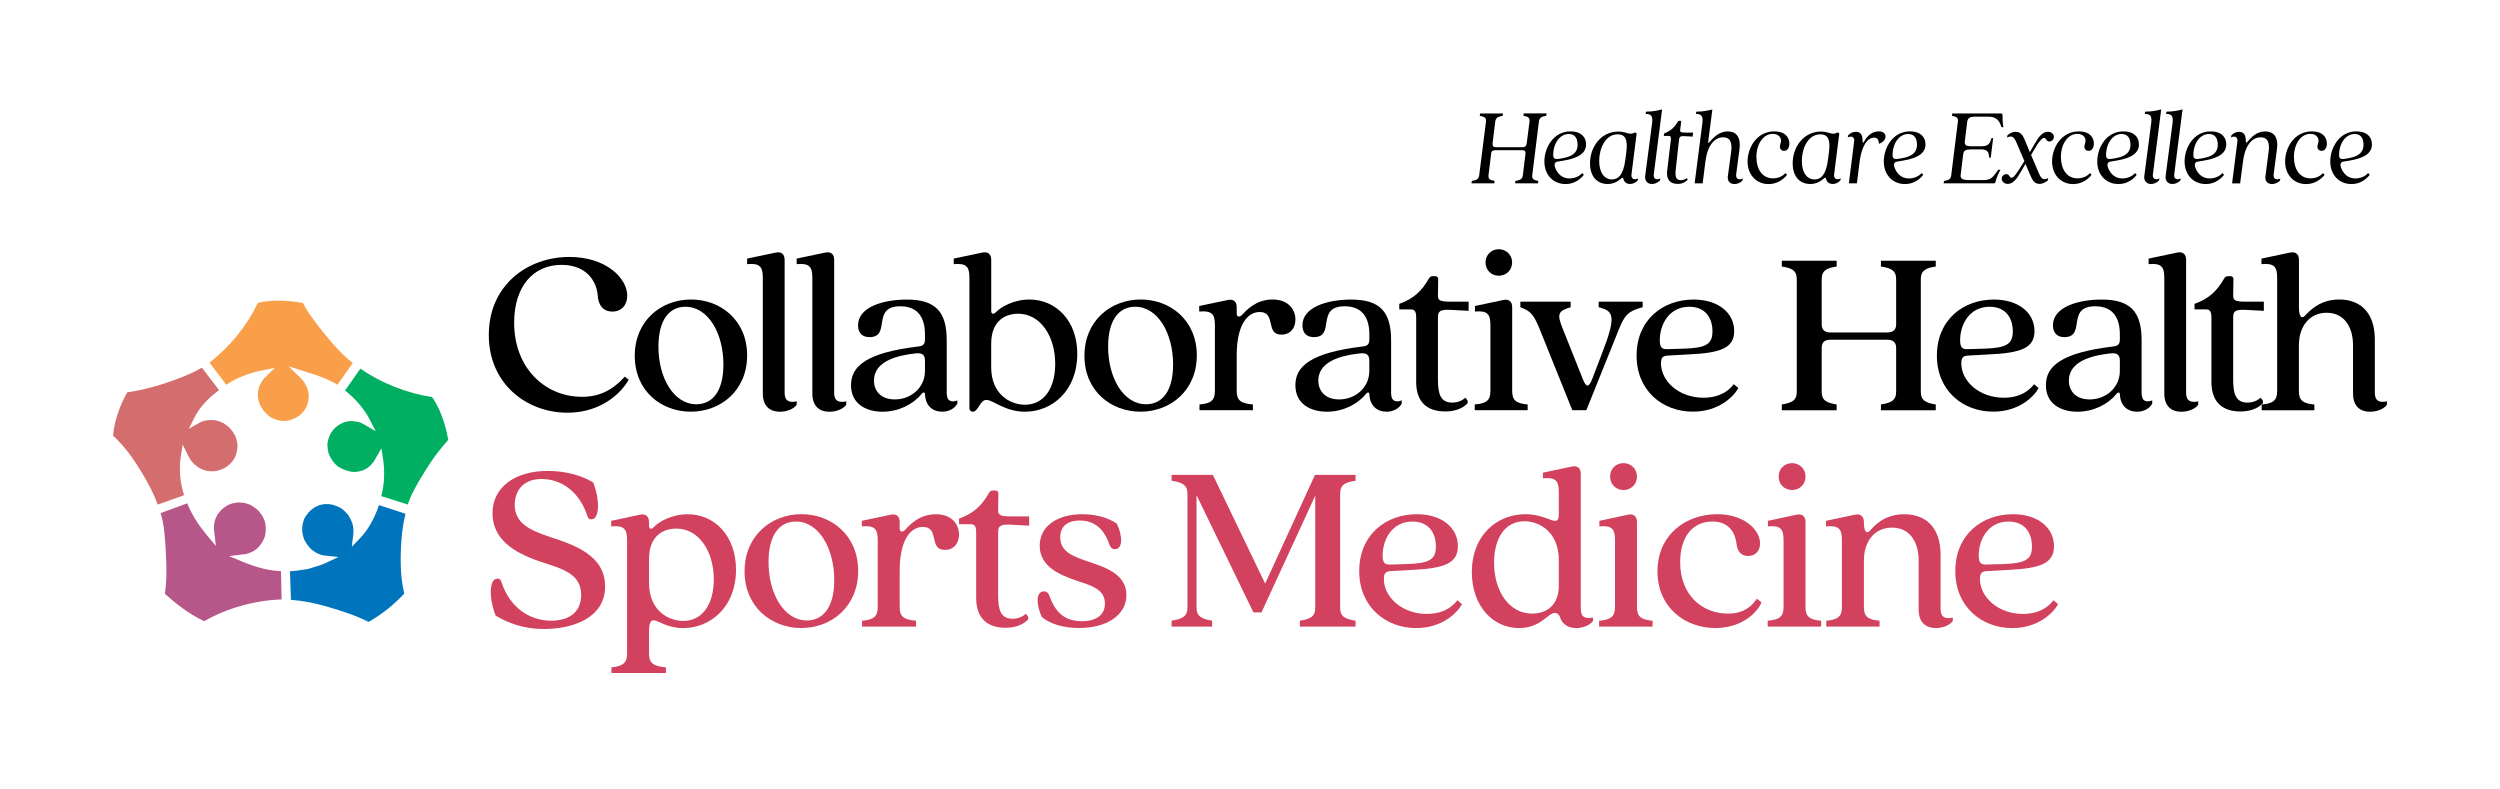 <?xml version="1.0" encoding="utf-8"?>
<!-- Generator: Adobe Illustrator 27.5.0, SVG Export Plug-In . SVG Version: 6.00 Build 0)  -->
<svg version="1.1" id="Layer_1" xmlns="http://www.w3.org/2000/svg" xmlns:xlink="http://www.w3.org/1999/xlink" x="0px" y="0px"
	 viewBox="0 0 792 249.98" style="enable-background:new 0 0 792 249.98;" xml:space="preserve">
<style type="text/css">
	.st0{fill:#B65689;}
	.st1{fill:#D46D6E;}
	.st2{fill:#00AF62;}
	.st3{fill:#0074BC;}
	.st4{fill:#F99E49;}
	.st5{fill:#D2415D;}
</style>
<g>
	<g>
		<path class="st0" d="M64.69,196.78c-5.07-2.37-9.13-5.7-12.46-8.67c0.67-4.44,0.54-8.95,0.3-13.19l-0.02-0.52
			c-0.21-3.77-0.45-8.01-1.62-11.85l8.41-3.1c1.41,3.48,3.45,6.77,6.42,10.3l2.68,3.2l-0.63-5.23v-1.03c0.05-0.31,0.08-0.66,0.12-1
			c0.06-0.23,0.12-0.5,0.19-0.76l0.13-0.41l0.12-0.31c0.07-0.12,0.13-0.29,0.2-0.44c0.08-0.14,0.18-0.32,0.26-0.51l0.23-0.39
			c0.29-0.39,0.62-0.81,1.01-1.29c0.73-0.67,1.43-1.17,2.25-1.61c0.36-0.14,0.73-0.29,1.1-0.43c0.67-0.17,1.29-0.27,1.92-0.36
			c0.61,0,1.25,0.05,1.99,0.12c0.56,0.13,1.17,0.32,1.93,0.61c0.88,0.44,1.74,1.05,2.74,1.97c0.32,0.38,0.64,0.82,0.99,1.3
			l0.07,0.13c0.31,0.57,0.58,1.1,0.78,1.62c0.06,0.26,0.14,0.55,0.24,0.85c0.25,1.5,0.2,2.84-0.16,4.29
			c-0.56,1.45-1.29,2.59-2.36,3.64c-0.21,0.16-0.44,0.35-0.67,0.52l-0.89,0.54l-0.38,0.16c-0.31,0.13-0.62,0.26-0.93,0.38
			l-0.44,0.13l-0.35,0.08l-5.33,0.64l4.38,1.82c4.45,1.85,8.3,2.8,12.1,2.97l0.21,8.95C80.81,190.16,71.91,192.65,64.69,196.78z"/>
		<path class="st1" d="M49.95,159.86c-1.57-4.36-3.86-8.3-5.7-11.24c-2.89-4.65-5.56-8.01-8.42-10.56
			c0.27-4.16,1.94-9.29,4.47-13.76c4.08-0.6,8.22-1.6,12.31-3c3.95-1.36,7.79-2.75,11.34-4.83l5.45,7.13
			c-3.52,2.55-6.27,5.6-7.77,8.6l-1.82,3.65l3.54-2.02l0.35-0.16l0.68-0.26l0.93-0.23l1-0.12l1.47,0.02
			c0.05,0.01,0.13,0.02,0.21,0.05l0.36,0.05l0.8,0.19c0.45,0.17,0.98,0.37,1.56,0.63c1.69,1.03,2.84,2.24,3.8,4.04
			c0.25,0.63,0.44,1.3,0.58,1.87c0.04,0.27,0.14,1.22,0.14,1.22c0.02,1.26-0.25,2.48-0.86,3.9c-1.38,2.43-3.6,3.88-6.58,4.28
			c-0.52,0-1.09-0.02-1.65-0.05c-0.31-0.05-0.66-0.13-1.03-0.21L64.94,149c-0.26-0.1-0.56-0.2-0.86-0.3
			c-0.49-0.24-0.94-0.47-1.34-0.69c-0.83-0.62-1.53-1.25-2.15-1.99l-0.23-0.36c-0.3-0.47-0.56-0.87-0.76-1.29l-1.73-3.54l-0.61,3.89
			c-0.6,3.84-0.21,8.25,1.06,12.15L49.95,159.86z"/>
		<path class="st2" d="M120.79,157.17c0.97-3.68,1.17-7.82,0.57-11.66l-0.54-3.48l-1.87,3.24l-0.14,0.33
			c-0.08,0.14-0.19,0.31-0.31,0.49l-0.16,0.24c-1.03,1.31-2.02,2.13-3,2.49l-0.3,0.14l-0.47,0.17c-0.44,0.12-0.83,0.21-1.24,0.3
			c-0.33,0.05-0.63,0.07-0.94,0.08l-0.25,0.01c-2.06-0.13-3.57-0.81-5.19-1.8c-1.32-1.11-2.29-2.52-2.91-4.28
			c-0.21-0.94-0.32-1.85-0.33-2.8c0.45-3.37,2.24-5.7,5.32-6.87c0.35-0.1,0.67-0.19,0.98-0.25l0.82-0.1h0.38l0.27-0.02l1.65,0.2
			c0.23,0.07,0.5,0.14,0.78,0.21l0.61,0.24c0.3,0.13,0.58,0.26,0.83,0.41l3.68,2.16l-1.96-3.8c-1.67-3.24-4.42-6.47-7.76-9.1
			l4.85-6.93c6.51,4.54,14.76,7.81,22.73,9c3.47,4.94,4.77,11.46,5.12,13.56c-2.65,2.9-5.08,6.18-7.44,10.03l-0.32,0.54
			c-1.84,2.99-3.91,6.37-5.06,9.92L120.79,157.17z"/>
		<path class="st3" d="M116.76,197.03c-4.08-2.11-8.63-3.49-12.31-4.6c-4.44-1.35-8.45-2.13-12.28-2.41l-0.3-9.04
			c1.23-0.06,2.41-0.24,3.55-0.41c0.63-0.1,1.25-0.19,1.87-0.26l0.21-0.05c0.57-0.18,1.12-0.35,1.67-0.5
			c1.32-0.38,2.69-0.79,4.05-1.42l3.96-1.87l-4.72-0.52c-0.23-0.06-0.49-0.12-0.76-0.19c-0.3-0.12-0.64-0.25-0.99-0.38l-0.14-0.06
			c-0.21-0.12-0.45-0.25-0.7-0.38c-0.38-0.25-0.78-0.54-1.16-0.82c-1.03-0.97-1.69-1.99-2.38-3.26c-0.29-0.74-0.49-1.61-0.61-2.68
			c0-0.56,0.02-1.1,0.05-1.59c0.14-0.83,0.35-1.56,0.61-2.25c1.55-2.8,3.72-4.36,6.44-4.63h0.13c0.24,0,0.48-0.01,0.72-0.02
			l0.74,0.05c0.26,0.05,0.55,0.1,0.85,0.13c0.68,0.17,1.37,0.45,2.1,0.76c0.3,0.19,0.57,0.35,0.85,0.48
			c0.82,0.56,1.53,1.37,2.18,2.15c0.52,0.85,0.92,1.66,1.23,2.52c0.07,0.32,0.16,0.68,0.24,1.05c0.02,0.25,0.06,0.54,0.1,0.82v1.28
			l-0.52,4.28l2.58-2.66c2.55-2.64,4.73-6.46,6.01-10.54l8.43,2.74c-0.87,3.46-1.35,7.32-1.49,12.14c-0.16,5.22,0.19,9.4,1.11,13.14
			C124.76,191.6,121.19,194.48,116.76,197.03z"/>
		<path class="st4" d="M89.6,133.38c-0.75-0.1-1.4-0.2-1.99-0.36c-0.51-0.19-1-0.41-1.45-0.62c-0.21-0.14-0.47-0.3-0.74-0.44
			c-1.72-1.35-3.8-3.68-3.74-7.07l0.08-1.01l0.25-1.1c0.39-1.03,0.87-1.88,1.54-2.77l3.51-3.48l-4.04,0.81
			c-4.35,0.87-8.25,2.44-11.32,4.55l-5.34-7.01c6.5-5.06,11.94-11.76,15.32-18.9c1.84-0.49,3.96-0.74,6.33-0.74
			c2.35,0,4.86,0.23,7.92,0.72c1.96,3.7,4.61,6.98,7.18,10.16l0.18,0.21c2.15,2.66,5.04,6.03,8.47,8.67l-4.85,6.89
			c-3.34-2.03-6.62-3.05-10.41-4.23l-5.07-1.59l3.77,3.64c0.19,0.18,0.36,0.37,0.54,0.56c0.13,0.18,0.27,0.37,0.43,0.54
			c0.42,0.61,0.75,1.25,1.05,1.86c0.04,0.1,0.08,0.21,0.13,0.33l0.13,0.42c0.12,0.45,0.24,1,0.3,1.54l0.02,0.48
			c0.07,4.15-2.95,7.4-7.36,7.91H89.6V133.38z"/>
	</g>
	<g>
		<path d="M154.85,106.11c0-15.63,12.1-24.71,25.56-24.71c11.56,0,18.3,6.71,18.3,12.28c0,2.82-1.68,5.03-4.74,5.03
			c-2.68,0-4.36-1.76-4.6-4.96c-0.3-4.5-3.44-9.84-11.49-9.84c-9.04,0-15,6.94-15,18.31c0,14.41,9.79,23.49,21.51,23.49
			c5.35,0,9.57-1.98,13.55-6.4l1.22,0.99c-1.99,3.66-8.27,10.45-19.37,10.45C166.87,130.74,154.85,121.66,154.85,106.11z"/>
		<path d="M201.09,112.73c0-11.21,8.42-17.85,17.84-17.85c9.34,0,17.76,6.56,17.76,17.69c0,11.21-8.42,17.85-17.84,17.85
			C209.5,130.43,201.09,123.87,201.09,112.73z M220.61,128.07c4.97,0,8.57-3.96,8.57-12.58c0-9.91-4.82-18.31-12.02-18.31
			c-5.05,0-8.57,4.04-8.57,12.66C208.59,119.68,213.41,128.07,220.61,128.07z"/>
		<path d="M241.66,124.64V87.96c0-3.43-0.92-4.65-4.97-4.28v-1.76l9.04-1.9c1.76-0.38,2.84,0.46,2.84,2.28v42.18
			c0,2.67,1.6,3.13,3.83,2.67v1.07c-0.92,1.37-3.22,2.22-5.35,2.22C243.96,130.43,241.66,128.76,241.66,124.64z"/>
		<path d="M257.35,124.64V87.96c0-3.43-0.92-4.65-4.97-4.28v-1.76l9.04-1.9c1.76-0.38,2.84,0.46,2.84,2.28v42.18
			c0,2.67,1.6,3.13,3.83,2.67v1.07c-0.92,1.37-3.22,2.22-5.35,2.22C259.65,130.43,257.35,128.76,257.35,124.64z"/>
		<path d="M269.6,122.04c0-5.95,4.74-10.3,21.36-12.28c1.38-0.16,2.07-0.61,2.07-2.28v-1.53c0-5.49-2.37-8.92-7.81-8.92
			c-9.34,0-2.76,9.77-9.79,9.77c-2.45,0-3.6-1.53-3.6-3.74c0-5.8,7.96-8.16,15.46-8.16c9.04,0,12.63,3.81,12.63,12.89v16.7
			c0,2.67,1.46,3.05,3.37,2.36v0.99c-0.77,1.53-2.68,2.59-4.74,2.59c-3.14,0-5.35-1.9-5.51-5.49c0-0.77-0.61-0.77-1.15-0.08
			c-2.68,3.28-7.27,5.57-12.32,5.57C274.42,130.43,269.6,127.99,269.6,122.04z M283.46,126.54c5.21,0,9.57-3.81,9.57-9v-3.13
			c0-1.76-0.53-2.75-3.06-2.44c-10.72,1.15-13.09,5.11-13.09,8.62C276.87,123.72,278.94,126.54,283.46,126.54z"/>
		<path d="M307.11,129.29V87.96c0-3.43-0.92-4.65-4.97-4.28v-1.76l9.04-1.9c1.76-0.38,2.84,0.46,2.84,2.28v16.25
			c0,0.84,0.61,1.22,1.46,0.38c1.46-1.6,5.59-4.04,10.64-4.04c8.35,0,15.16,6.64,15.16,17.16c0,11.89-8.11,18.38-16.54,18.38
			c-6.43,0-10.11-3.74-12.24-3.74c-2.07,0-2.6,3.74-4.29,3.74C307.57,130.43,307.11,129.97,307.11,129.29z M324.72,128.22
			c5.98,0,9.57-5.19,9.57-12.96c0-8.84-4.74-15.87-11.71-15.87c-3.75,0-8.57,1.9-8.57,9.53v7.39
			C314,124.94,320.05,128.22,324.72,128.22z"/>
		<path d="M343.55,112.73c0-11.21,8.42-17.85,17.84-17.85c9.34,0,17.76,6.56,17.76,17.69c0,11.21-8.42,17.85-17.84,17.85
			C351.97,130.43,343.55,123.87,343.55,112.73z M363.07,128.07c4.97,0,8.57-3.96,8.57-12.58c0-9.91-4.82-18.31-12.02-18.31
			c-5.05,0-8.57,4.04-8.57,12.66C351.05,119.68,355.88,128.07,363.07,128.07z"/>
		<path d="M384.88,123.95v-20.97c0-3.43-0.92-4.65-4.97-4.28v-1.76l9.04-1.9c1.76-0.38,2.84,0.46,2.84,2.28v2.06
			c0,0.91,0.77,1.29,1.68,0.38c1.22-1.29,4.29-4.88,9.65-4.88c5.21,0,7.27,3.35,7.27,6.33c0,2.82-1.68,4.8-4.44,4.8
			c-5.21,0-1.54-7.17-6.89-7.17c-3.98,0-7.27,4.28-7.27,13.65v11.44c0,2.9,1.3,3.89,5.13,4.2v1.83h-16.92v-1.83
			C383.59,127.84,384.88,126.85,384.88,123.95z"/>
		<path d="M410.38,122.04c0-5.95,4.74-10.3,21.36-12.28c1.38-0.16,2.07-0.61,2.07-2.28v-1.53c0-5.49-2.37-8.92-7.81-8.92
			c-9.34,0-2.76,9.77-9.79,9.77c-2.45,0-3.6-1.53-3.6-3.74c0-5.8,7.96-8.16,15.46-8.16c9.04,0,12.63,3.81,12.63,12.89v16.7
			c0,2.67,1.46,3.05,3.37,2.36v0.99c-0.77,1.53-2.68,2.59-4.74,2.59c-3.14,0-5.35-1.9-5.51-5.49c0-0.77-0.61-0.77-1.15-0.08
			c-2.68,3.28-7.27,5.57-12.32,5.57C415.2,130.43,410.38,127.99,410.38,122.04z M424.23,126.54c5.21,0,9.57-3.81,9.57-9v-3.13
			c0-1.76-0.53-2.75-3.06-2.44c-10.72,1.15-13.09,5.11-13.09,8.62C417.65,123.72,419.72,126.54,424.23,126.54z"/>
		<path d="M448.65,121.05v-20.51c0-2.06-0.61-2.52-1.76-2.52h-3.6v-1.76c4.52-1.6,7.12-4.04,9.42-8.08c0.3-0.53,0.69-0.69,1.22-0.69
			h0.77c0.53,0,0.92,0.38,0.92,0.91l-0.08,5.19c0,1.53,0.53,1.98,3.98,1.98h5.74v2.9l-5.74-0.3c-3.45-0.16-3.98,0.46-3.98,2.52
			v19.52c0,4.5,0.77,7.33,4.52,7.33c1.76,0,3.14-0.61,4.13-1.53c0.99,0.84,0.92,1.68,0.53,1.98c-1.46,1.37-3.67,2.36-6.89,2.36
			C452.32,130.36,448.65,127.53,448.65,121.05z"/>
		<path d="M472.16,123.95v-20.97c0-3.43-0.92-4.65-4.9-4.28v-1.76l8.96-1.9c1.76-0.38,2.84,0.46,2.84,2.28v26.61
			c0,2.9,1.3,3.89,4.9,4.2v1.83h-16.76v-1.83C470.85,127.84,472.16,126.85,472.16,123.95z M474.83,78.95c2.29,0,4.21,1.76,4.21,4.2
			c0,2.44-1.91,4.2-4.21,4.2c-2.37,0-4.21-1.76-4.21-4.2C470.62,80.71,472.46,78.95,474.83,78.95z"/>
		<path d="M481.65,97.33v-1.76h15.93v1.76c-4.13,1.22-4.36,2.22-2.45,6.94l6.35,15.94c1.07,2.59,1.84,2.59,2.91-0.08l3.06-8.01
			c4.9-12.51,3.52-13.57-0.99-14.8v-1.76h13.93v1.76c-4.44,1.22-5.66,2.36-7.5,6.94l-10.34,25.7h-4.44l-10.34-25.7
			C485.86,99.62,484.93,98.56,481.65,97.33z"/>
		<path d="M518.47,112.67c0-11.44,8.42-17.77,18.06-17.77c7.81,0,12.86,4.2,12.86,9.99c0,5.33-4.21,6.94-14.47,7.39l-6.73,0.38
			c-1.46,0.08-1.99,0.76-1.99,2.44c0,5.65,5.66,10.9,13.48,10.9c3.29,0,6.97-0.91,9.57-4.28l1.46,1.22
			c-1.46,2.67-6.2,7.47-14.39,7.47C526.73,130.43,518.47,123.8,518.47,112.67z M528.34,110.61l5.21-0.16
			c6.97-0.23,8.96-1.45,8.96-5.49c0-4.12-2.15-7.78-7.35-7.78c-6.43,0-9.34,5.65-9.34,10.6
			C525.81,110.3,526.66,110.68,528.34,110.61z"/>
		<path d="M569.22,124.1V88.48c0-2.82-1.6-3.59-4.74-4.04v-1.83h17.37v1.83c-3.14,0.46-4.74,1.22-4.74,4.04v14.26
			c0,1.83,0.99,2.59,2.84,2.59h17.84c1.84,0,2.91-0.77,2.91-2.59V88.48c0-2.82-1.68-3.59-4.82-4.04v-1.83h17.37v1.83
			c-3.14,0.46-4.74,1.22-4.74,4.04v35.62c0,2.82,1.61,3.51,4.74,4.04v1.83h-17.37v-1.83c3.14-0.53,4.82-1.22,4.82-4.04v-13.89
			c0-1.83-1.07-2.59-2.84-2.59h-17.99c-1.76,0-2.76,0.77-2.76,2.59v13.89c0,2.82,1.6,3.51,4.74,4.04v1.83h-17.37v-1.83
			C567.61,127.61,569.22,126.92,569.22,124.1z"/>
		<path d="M613.61,112.67c0-11.44,8.42-17.77,18.06-17.77c7.81,0,12.86,4.2,12.86,9.99c0,5.33-4.21,6.94-14.47,7.39l-6.73,0.38
			c-1.46,0.08-1.99,0.76-1.99,2.44c0,5.65,5.66,10.9,13.48,10.9c3.29,0,6.97-0.91,9.57-4.28l1.46,1.22
			c-1.46,2.67-6.2,7.47-14.39,7.47C621.88,130.43,613.61,123.8,613.61,112.67z M623.49,110.61l5.21-0.16
			c6.97-0.23,8.96-1.45,8.96-5.49c0-4.12-2.15-7.78-7.35-7.78c-6.43,0-9.34,5.65-9.34,10.6C620.97,110.3,621.8,110.68,623.49,110.61
			z"/>
		<path d="M648.14,122.04c0-5.95,4.74-10.3,21.36-12.28c1.38-0.16,2.07-0.61,2.07-2.28v-1.53c0-5.49-2.37-8.92-7.81-8.92
			c-9.34,0-2.76,9.77-9.79,9.77c-2.45,0-3.6-1.53-3.6-3.74c0-5.8,7.96-8.16,15.46-8.16c9.04,0,12.63,3.81,12.63,12.89v16.7
			c0,2.67,1.46,3.05,3.37,2.36v0.99c-0.77,1.53-2.68,2.59-4.74,2.59c-3.14,0-5.35-1.9-5.51-5.49c0-0.77-0.61-0.77-1.15-0.08
			c-2.68,3.28-7.27,5.57-12.32,5.57C652.96,130.43,648.14,127.99,648.14,122.04z M662,126.54c5.21,0,9.57-3.81,9.57-9v-3.13
			c0-1.76-0.53-2.75-3.06-2.44c-10.72,1.15-13.09,5.11-13.09,8.62C655.41,123.72,657.48,126.54,662,126.54z"/>
		<path d="M685.65,124.64V87.96c0-3.43-0.92-4.65-4.97-4.28v-1.76l9.04-1.9c1.76-0.38,2.84,0.46,2.84,2.28v42.18
			c0,2.67,1.6,3.13,3.83,2.67v1.07c-0.92,1.37-3.22,2.22-5.35,2.22C687.94,130.43,685.65,128.76,685.65,124.64z"/>
		<path d="M700.58,121.05v-20.51c0-2.06-0.61-2.52-1.76-2.52h-3.6v-1.76c4.52-1.6,7.12-4.04,9.42-8.08c0.3-0.53,0.69-0.69,1.22-0.69
			h0.77c0.53,0,0.92,0.38,0.92,0.91l-0.08,5.19c0,1.53,0.53,1.98,3.98,1.98h5.74v2.9l-5.74-0.3c-3.45-0.16-3.98,0.46-3.98,2.52
			v19.52c0,4.5,0.77,7.33,4.52,7.33c1.76,0,3.14-0.61,4.13-1.53c0.99,0.84,0.92,1.68,0.53,1.98c-1.46,1.37-3.67,2.36-6.89,2.36
			C704.25,130.36,700.58,127.53,700.58,121.05z"/>
		<path d="M745.44,124.64v-15.26c0-6.02-2.98-10.3-8.35-10.3c-5.43,0-8.8,4.28-8.8,10.3v14.57c0,2.9,1.3,3.89,4.9,4.2v1.83H716.5
			v-1.83c3.6-0.3,4.9-1.29,4.9-4.2V87.96c0-3.43-0.92-4.65-4.97-4.28v-1.76l9.04-1.9c1.76-0.38,2.84,0.46,2.84,2.28v15.02
			c0,2.9,0.77,3.81,1.84,2.75c1.3-1.29,4.52-5.19,10.95-5.19c5.82,0,11.25,3.28,11.25,12.74v16.86c0,2.67,1.6,3.13,3.83,2.67v1.07
			c-0.92,1.37-3.22,2.22-5.35,2.22C747.73,130.43,745.44,128.76,745.44,124.64z"/>
	</g>
	<g>
		<g>
			<path d="M468.61,55.52l2.15-17c0.17-1.32-0.64-1.56-1.97-1.82l0.11-0.75h7.26l-0.11,0.75c-1.4,0.25-2.19,0.5-2.36,1.82
				l-0.83,6.77c-0.11,0.89,0.21,1.35,1.04,1.35h8.51c0.72,0,1.15-0.43,1.25-1.18l0.89-6.96c0.17-1.32-0.61-1.56-1.93-1.82l0.11-0.75
				h7.23l-0.11,0.75c-1.4,0.25-2.15,0.5-2.32,1.82l-2.11,17c-0.17,1.32,0.61,1.56,1.93,1.82l-0.11,0.75h-7.23l0.07-0.75
				c1.36-0.25,2.22-0.5,2.36-1.82l0.86-6.99c0.04-0.64-0.36-0.92-1.04-0.92h-8.48c-0.79,0-1.29,0.25-1.36,0.92l-0.86,6.99
				c-0.15,1.32,0.61,1.56,1.93,1.82l-0.07,0.75h-7.26l0.11-0.75C467.65,57.1,468.44,56.84,468.61,55.52z"/>
			<path d="M489.26,51.14c0-4.21,2.75-9.52,8.3-9.52c3.26,0,4.9,1.75,4.9,4.1c0,2.46-1.79,4.28-7.15,5.17l-1.93,0.32
				c-0.89,0.15-1.11,0.92-0.64,2.07c0.75,1.89,2.25,3.25,4.47,3.25c1.4,0,3-0.53,4.04-1.71l0.51,0.57
				c-0.96,1.21-2.83,2.92-5.79,2.92C492.09,58.3,489.26,55.45,489.26,51.14z M493.56,50.35l1.18-0.17c4.51-0.75,5.04-2.71,5.04-4.38
				c0-2.03-0.89-3.35-2.79-3.35c-2.76,0-4.94,2.82-4.94,6.74C492.06,50.25,492.73,50.5,493.56,50.35z"/>
			<path d="M503.72,51.74c0-5.42,3.68-10.06,8.91-10.06c2.04,0,2.93,0.68,4,0.68c0.79,0,0.96-0.36,1.36-0.36
				c0.32,0,0.5,0.17,0.47,0.53l-1.61,12.73c-0.17,1.43,0.93,1.89,2.11,1.24l-0.15,0.71c-0.86,0.79-1.61,1.07-2.4,1.07
				c-1.29,0-1.93-0.79-2.11-1.56c-0.11-0.6-0.4-0.5-0.86-0.07c-1.25,1.14-2.64,1.64-4.15,1.64
				C506.08,58.3,503.72,56.03,503.72,51.74z M510.66,56.84c1.87,0,3.65-1.24,4.26-6.38l0.32-2.46c0.47-3.82-0.39-5.45-2.75-5.45
				c-4,0-5.87,4.6-5.87,8.45C506.62,54.35,508.05,56.84,510.66,56.84z"/>
			<path d="M521.18,55.84l2.22-16.98c0.28-2.28-0.51-2.78-2.08-2.78l0.15-0.71c2.15,0,3.83-0.39,5.08-0.71l-2.64,20.61
				c-0.17,1.43,0.89,1.89,2.08,1.24l-0.15,0.71c-0.86,0.79-1.79,1.07-2.51,1.07C521.82,58.3,521.04,57.13,521.18,55.84z"/>
			<path d="M528.16,54.06l1.18-9.88c0.07-0.92-0.17-1.11-0.64-1.11h-1.61l0.11-0.79c1.89-0.75,3.22-1.78,4.33-3.74
				c0.11-0.21,0.28-0.28,0.47-0.28h0.28c0.21,0,0.36,0.15,0.32,0.36l-0.32,2.46c-0.11,0.71,0.15,0.92,1.54,0.92h2.57l-0.17,1.28
				l-2.51-0.15c-1.43-0.07-1.68,0.21-1.79,1.11l-1.04,9.42c-0.25,2.11-0.04,3.42,1.61,3.42c0.72,0,1.32-0.25,1.93-0.64l0.25,0.5
				c-0.72,0.71-1.64,1.32-3.19,1.32C529.27,58.27,527.8,57.02,528.16,54.06z"/>
			<path d="M547.38,55.84l1.04-7.67c0.47-3.46-0.57-4.67-2.51-4.67c-2.72,0-4.97,2.5-5.62,7.56l-0.89,7.03h-2.54l2.47-19.22
				c0.28-2.28-0.51-2.78-2.08-2.78l0.15-0.71c2.15,0,3.83-0.39,5.08-0.71l-1.29,9.99c-0.32,2.39,1.64-3.03,6.19-3.03
				c2.43,0,4.22,1.54,3.68,5.66l-1.04,7.92c-0.21,1.54,0.93,1.96,2.11,1.32l-0.15,0.71c-0.79,0.79-1.75,1.07-2.51,1.07
				C548.27,58.3,547.15,57.55,547.38,55.84z"/>
			<path d="M553.63,51.14c0-4.31,2.9-9.52,8.48-9.52c3.47,0,4.76,1.96,4.76,3.85c0,1.21-0.53,2.32-1.68,2.32
				c-0.75,0-1.32-0.5-1.32-1.32c0-0.68,0.36-1.24,0.36-1.92c0-0.92-0.72-2.14-2.61-2.14c-3,0-5.19,3.18-5.19,7.35
				c0,3.78,1.83,6.74,5.23,6.74c1.4,0,2.93-0.47,3.97-1.67l0.51,0.57c-0.96,1.21-2.93,2.92-5.87,2.92
				C556.46,58.3,553.63,55.45,553.63,51.14z"/>
			<path d="M567.92,51.74c0-5.42,3.68-10.06,8.91-10.06c2.04,0,2.93,0.68,4,0.68c0.79,0,0.96-0.36,1.36-0.36
				c0.32,0,0.5,0.17,0.47,0.53l-1.61,12.73c-0.17,1.43,0.93,1.89,2.11,1.24l-0.15,0.71c-0.86,0.79-1.61,1.07-2.4,1.07
				c-1.29,0-1.93-0.79-2.11-1.56c-0.11-0.6-0.4-0.5-0.86-0.07c-1.25,1.14-2.64,1.64-4.15,1.64
				C570.27,58.3,567.92,56.03,567.92,51.74z M574.86,56.84c1.87,0,3.65-1.24,4.26-6.38l0.32-2.46c0.47-3.82-0.39-5.45-2.75-5.45
				c-4,0-5.87,4.6-5.87,8.45C570.81,54.35,572.24,56.84,574.86,56.84z"/>
			<path d="M585.37,43.54l0.15-0.71c0.75-0.79,1.64-1.07,2.43-1.07c1.18,0,2.11,0.6,2.11,2.75c0,0.86,0.25,0.89,0.61,0.17
				c0.68-1.35,2.25-3.07,4.51-3.07c1.32,0,2.15,0.64,2.15,1.67c0,0.86-0.61,1.71-2.08,2.28h-0.04c0.07-1.24-0.51-1.96-1.51-1.96
				c-2.22,0-4,2.92-4.58,7.67l-0.86,6.81h-2.54l1.68-13.33C587.59,43.37,586.49,42.97,585.37,43.54z"/>
			<path d="M596.79,51.14c0-4.21,2.75-9.52,8.3-9.52c3.26,0,4.9,1.75,4.9,4.1c0,2.46-1.79,4.28-7.15,5.17l-1.93,0.32
				c-0.89,0.15-1.11,0.92-0.64,2.07c0.75,1.89,2.25,3.25,4.47,3.25c1.4,0,3-0.53,4.04-1.71l0.51,0.57
				c-0.96,1.21-2.83,2.92-5.79,2.92C599.61,58.3,596.79,55.45,596.79,51.14z M601.08,50.35l1.18-0.17c4.51-0.75,5.04-2.71,5.04-4.38
				c0-2.03-0.89-3.35-2.79-3.35c-2.76,0-4.94,2.82-4.94,6.74C599.58,50.25,600.26,50.5,601.08,50.35z"/>
			<path d="M618.15,55.52l2.11-17c0.17-1.32-0.51-1.56-1.89-1.82l0.11-0.75h15.42c0.32,0,0.5,0.21,0.5,0.5
				c0,1.07-0.04,1.96,0.28,3.82h-0.64c-0.61-2.22-1.79-3.31-4.11-3.31h-4.33c-1.43,0-2.22,0.36-2.4,1.68l-0.75,6.09
				c-0.17,1.35,0.61,1.6,1.96,1.6h3.4c2.11,0,2.64-0.92,3.08-2.57h0.53l-0.75,6.17h-0.51c-0.07-1.6-0.43-2.6-2.51-2.6h-3.36
				c-1.43,0-2.19,0.28-2.36,1.6l-0.79,6.45c-0.15,1.28,0.47,1.67,3.08,1.67h3.9c2.64,0,3-0.6,4.94-3.28h0.68
				c-0.57,1.07-1.32,2.67-1.57,3.89c-0.04,0.28-0.21,0.43-0.51,0.43h-15.92l0.11-0.75C617.26,57.1,617.97,56.84,618.15,55.52z"/>
			<path d="M634.15,56.63c0-0.82,0.64-1.46,1.43-1.46c1.07,0,0.96,1.14,1.68,1.14c0.53,0,1.29-0.75,3.43-4.25l0.64-1.03l-2.15-5.02
				c-0.86-1.96-1.29-3.46-3.36-2.43l0.15-0.75c1.11-0.92,1.93-1.07,2.57-1.07c1.87,0,2.4,1.35,3.26,3.42l1.25,3.03l1.54-2.67
				c1.4-2.39,2.51-3.78,4.19-3.78c1.21,0,1.89,0.79,1.89,1.6s-0.64,1.46-1.43,1.46c-1.07,0-0.96-1.14-1.68-1.14
				c-0.53,0-1.51,0.82-3.43,4.25l-0.68,1.18l2.08,4.89c0.86,1.96,1.29,3.46,3.36,2.43l-0.15,0.75c-1.15,0.89-1.96,1.07-2.61,1.07
				c-1.83,0-2.32-1.35-3.22-3.42l-1.25-2.89l-1.47,2.5c-1.4,2.46-2.51,3.82-4.15,3.82C634.83,58.23,634.15,57.42,634.15,56.63z"/>
			<path d="M650.1,51.14c0-4.31,2.9-9.52,8.48-9.52c3.47,0,4.76,1.96,4.76,3.85c0,1.21-0.53,2.32-1.68,2.32
				c-0.75,0-1.32-0.5-1.32-1.32c0-0.68,0.36-1.24,0.36-1.92c0-0.92-0.72-2.14-2.61-2.14c-3,0-5.19,3.18-5.19,7.35
				c0,3.78,1.83,6.74,5.23,6.74c1.4,0,2.93-0.47,3.97-1.67l0.51,0.57c-0.96,1.21-2.93,2.92-5.87,2.92
				C652.93,58.3,650.1,55.45,650.1,51.14z"/>
			<path d="M664.41,51.14c0-4.21,2.75-9.52,8.3-9.52c3.26,0,4.9,1.75,4.9,4.1c0,2.46-1.79,4.28-7.15,5.17l-1.93,0.32
				c-0.89,0.15-1.11,0.92-0.64,2.07c0.75,1.89,2.25,3.25,4.47,3.25c1.4,0,3-0.53,4.04-1.71l0.51,0.57
				c-0.96,1.21-2.83,2.92-5.79,2.92C667.24,58.3,664.41,55.45,664.41,51.14z M668.71,50.35l1.18-0.17c4.51-0.75,5.04-2.71,5.04-4.38
				c0-2.03-0.89-3.35-2.79-3.35c-2.76,0-4.94,2.82-4.94,6.74C667.2,50.25,667.88,50.5,668.71,50.35z"/>
			<path d="M679.3,55.84l2.22-16.98c0.28-2.28-0.51-2.78-2.08-2.78l0.15-0.71c2.15,0,3.83-0.39,5.08-0.71l-2.64,20.61
				c-0.17,1.43,0.89,1.89,2.08,1.24l-0.15,0.71c-0.86,0.79-1.79,1.07-2.51,1.07C679.94,58.3,679.15,57.13,679.3,55.84z"/>
			<path d="M686.06,55.84l2.22-16.98c0.28-2.28-0.51-2.78-2.08-2.78l0.15-0.71c2.15,0,3.83-0.39,5.08-0.71l-2.64,20.61
				c-0.17,1.43,0.89,1.89,2.08,1.24l-0.15,0.71c-0.86,0.79-1.79,1.07-2.51,1.07C686.7,58.3,685.92,57.13,686.06,55.84z"/>
			<path d="M692.08,51.14c0-4.21,2.75-9.52,8.3-9.52c3.26,0,4.9,1.75,4.9,4.1c0,2.46-1.79,4.28-7.15,5.17l-1.93,0.32
				c-0.89,0.15-1.11,0.92-0.64,2.07c0.75,1.89,2.25,3.25,4.47,3.25c1.4,0,3-0.53,4.04-1.71l0.51,0.57
				c-0.96,1.21-2.83,2.92-5.79,2.92C694.91,58.3,692.08,55.45,692.08,51.14z M696.37,50.35l1.18-0.17c4.51-0.75,5.04-2.71,5.04-4.38
				c0-2.03-0.89-3.35-2.79-3.35c-2.76,0-4.94,2.82-4.94,6.74C694.87,50.25,695.55,50.5,696.37,50.35z"/>
			<path d="M717.69,55.84l1-7.71c0.47-3.42-0.57-4.63-2.51-4.63c-2.97,0-5.04,2.99-5.58,7.56l-0.93,7.03h-2.54l1.68-13.33
				c0.17-1.46-0.93-1.78-2.04-1.21l0.15-0.71c0.75-0.79,1.64-1.07,2.43-1.07c1.18,0,2.11,0.6,2.11,2.75c0,2.54,1.51-2.89,6.15-2.89
				c2.47,0,4.29,1.54,3.72,5.66l-1.04,7.92c-0.21,1.54,0.93,1.96,2.11,1.32l-0.11,0.71c-0.83,0.79-1.75,1.07-2.54,1.07
				C718.59,58.3,717.44,57.55,717.69,55.84z"/>
			<path d="M723.92,51.14c0-4.31,2.9-9.52,8.48-9.52c3.47,0,4.76,1.96,4.76,3.85c0,1.21-0.53,2.32-1.68,2.32
				c-0.75,0-1.32-0.5-1.32-1.32c0-0.68,0.36-1.24,0.36-1.92c0-0.92-0.72-2.14-2.61-2.14c-3,0-5.19,3.18-5.19,7.35
				c0,3.78,1.83,6.74,5.23,6.74c1.4,0,2.93-0.47,3.97-1.67l0.51,0.57c-0.96,1.21-2.93,2.92-5.87,2.92
				C726.75,58.3,723.92,55.45,723.92,51.14z"/>
			<path d="M738.23,51.14c0-4.21,2.75-9.52,8.3-9.52c3.26,0,4.9,1.75,4.9,4.1c0,2.46-1.79,4.28-7.15,5.17l-1.93,0.32
				c-0.89,0.15-1.11,0.92-0.64,2.07c0.75,1.89,2.25,3.25,4.47,3.25c1.4,0,3-0.53,4.04-1.71l0.51,0.57
				c-0.96,1.21-2.83,2.92-5.79,2.92C741.06,58.3,738.23,55.45,738.23,51.14z M742.53,50.35l1.18-0.17c4.51-0.75,5.04-2.71,5.04-4.38
				c0-2.03-0.89-3.35-2.79-3.35c-2.76,0-4.94,2.82-4.94,6.74C741.02,50.25,741.7,50.5,742.53,50.35z"/>
		</g>
	</g>
	<g>
		<path class="st5" d="M157.02,195.01c-2.17-5.42-2.09-11.69,0.54-11.69c0.7,0,1.01,0.16,1.32,1.16
			c2.55,7.74,8.67,12.23,15.94,12.15c5.65-0.08,9.29-2.79,9.29-8.2c0-6.81-6.19-8.28-13-10.53c-8.51-2.86-15.09-7.2-15.09-15.32
			c0-7.89,6.73-13.39,17.49-13.39c5.57,0,10.68,1.39,14.4,3.64c2.17,5.42,2.09,11.69-0.54,11.69c-0.7,0-1.01-0.15-1.32-1.16
			c-2.55-7.74-8.36-11.61-14.47-11.61c-6.27,0-8.51,4.18-8.51,8.2c0,5.8,4.8,8.05,11.14,10.14c7.43,2.48,17.49,5.65,17.49,15.71
			c0,9.83-9.98,13.47-19.43,13.47C165.69,199.27,160.74,197.26,157.02,195.01z"/>
		<path class="st5" d="M198.66,207.08V171.1c0-3.48-0.93-4.72-5.03-4.33v-1.78l9.13-1.93c1.78-0.39,2.86,0.46,2.86,2.48v1.01
			c0,0.93,0.62,1.39,1.47,0.46c1.47-1.62,5.65-4.1,10.76-4.1c8.44,0,15.32,6.73,15.32,17.57c0,11.92-8.2,18.5-16.72,18.5
			c-5.19,0-7.97-2.48-9.36-2.48c-1.01,0-1.47,0.93-1.47,3.56v7.04c0,2.94,1.32,3.95,5.34,4.33v1.78h-17.26v-1.78
			C197.34,211.03,198.66,210.03,198.66,207.08z M216.46,196.71c6.04,0,9.67-5.26,9.67-13.16c0-8.98-4.8-16.1-11.84-16.1
			c-3.79,0-8.67,1.93-8.67,9.67v7.51C205.62,193.46,211.74,196.71,216.46,196.71z"/>
		<path class="st5" d="M235.88,181c0-11.38,8.51-18.11,18.03-18.11c9.44,0,17.96,6.66,17.96,17.96c0,11.38-8.51,18.11-18.03,18.11
			C244.4,198.96,235.88,192.3,235.88,181z M255.62,196.56c5.03,0,8.67-4.02,8.67-12.77c0-10.06-4.88-18.57-12.15-18.57
			c-5.11,0-8.67,4.1-8.67,12.85C243.47,188.05,248.34,196.56,255.62,196.56z"/>
		<path class="st5" d="M278.06,192.38V171.1c0-3.48-0.93-4.72-5.03-4.33v-1.78l9.13-1.93c1.78-0.39,2.86,0.46,2.86,2.32v2.09
			c0,0.93,0.77,1.32,1.7,0.39c1.24-1.32,4.33-4.95,9.75-4.95c5.26,0,7.35,3.41,7.35,6.42c0,2.86-1.7,4.88-4.49,4.88
			c-5.26,0-1.55-7.28-6.96-7.28c-4.02,0-7.35,4.33-7.35,13.85v11.61c0,2.94,1.32,3.95,5.19,4.26v1.86h-17.1v-1.86
			C276.75,196.33,278.06,195.32,278.06,192.38z"/>
		<path class="st5" d="M309.25,189.44v-20.82c0-2.09-0.62-2.55-1.78-2.55h-3.64v-1.78c4.57-1.63,7.2-4.1,9.52-8.2
			c0.31-0.54,0.7-0.7,1.24-0.7h0.77c0.54,0,0.93,0.39,0.93,0.93l-0.08,5.26c0,1.55,0.54,2.01,4.02,2.01h5.8v2.94l-5.8-0.31
			c-3.48-0.16-4.02,0.46-4.02,2.55v19.81c0,4.57,0.77,7.43,4.57,7.43c1.78,0,3.17-0.62,4.18-1.55c1.01,0.85,0.93,1.7,0.54,2.01
			c-1.47,1.39-3.71,2.4-6.97,2.4C312.97,198.88,309.25,196.02,309.25,189.44z"/>
		<path class="st5" d="M330.07,195.48c-1.78-3.64-2.01-8.13,0.62-8.13c0.85,0,1.47,0.46,1.86,1.62c1.93,5.42,5.11,7.82,10.22,7.82
			c4.95,0,7.27-2.32,7.27-5.57c0-4.64-4.41-5.73-9.21-7.35c-5.8-1.94-11.45-4.72-11.45-10.99c0-6.19,5.57-9.98,13.54-9.98
			c4.49,0,8.44,1.24,10.91,3.02c1.78,3.64,2.01,8.05-0.62,8.05c-0.85,0-1.39-0.46-1.78-1.55c-1.86-5.34-5.11-7.51-9.36-7.51
			c-4.1,0-6.19,2.01-6.19,5.26c0,4.18,3.25,5.8,7.74,7.35c5.65,1.93,13.23,3.95,13.23,10.99c0,6.5-6.42,10.45-15.01,10.45
			C336.72,198.96,332.54,197.57,330.07,195.48z"/>
		<path class="st5" d="M376.19,192.54v-36.14c0-2.86-1.86-3.64-5.03-4.1v-1.86h13.08l16.56,34.44l15.79-34.44h12.85v1.86
			c-3.25,0.46-4.88,1.24-4.88,4.1v36.14c0,2.86,1.62,3.56,4.88,4.1v1.86h-17.65v-1.86c3.25-0.54,4.88-1.24,4.88-4.1v-35.52
			l-17.03,36.99h-2.55l-18.03-37.15v35.68c0,2.86,1.86,3.56,4.95,4.1v1.86h-12.85v-1.86C374.34,196.09,376.19,195.4,376.19,192.54z"
			/>
		<path class="st5" d="M430.6,180.93c0-11.61,8.51-18.03,18.26-18.03c7.89,0,13,4.26,13,10.14c0,5.42-4.26,7.04-14.63,7.51
			l-6.81,0.39c-1.47,0.08-2.01,0.77-2.01,2.48c0,5.73,5.73,11.07,13.62,11.07c3.33,0,7.04-0.93,9.67-4.33l1.47,1.24
			c-1.47,2.71-6.27,7.58-14.55,7.58C438.96,198.96,430.6,192.23,430.6,180.93z M440.58,178.84l5.26-0.15
			c7.04-0.23,9.05-1.47,9.05-5.57c0-4.18-2.17-7.89-7.43-7.89c-6.5,0-9.44,5.73-9.44,10.76
			C438.03,178.53,438.88,178.91,440.58,178.84z"/>
		<path class="st5" d="M466.28,181.24c0-11.84,8.13-18.34,16.95-18.34c7.43,0,10.6,4.8,10.6-0.08v-6.97c0-3.48-0.93-4.72-5.03-4.33
			v-1.78l9.13-1.93c1.78-0.39,2.86,0.46,2.86,2.32v42.8c0,2.71,1.62,3.17,3.87,2.71v1.08c-0.93,1.39-3.25,2.25-5.34,2.25
			c-2.48,0-4.41-1.16-5.11-3.48c-0.39-1.01-1.08-1.32-1.62-1.32c-2.17,0-4.49,4.8-11.38,4.8
			C473.01,198.96,466.28,192.07,466.28,181.24z M485.39,194.39c3.64,0,8.44-1.86,8.44-8.82v-8.13c0-8.82-6.04-12.31-10.91-12.31
			c-6.11,0-9.6,5.34-9.6,13.16C473.32,187.35,478.12,194.39,485.39,194.39z"/>
		<path class="st5" d="M511.63,192.38V171.1c0-3.48-0.93-4.72-4.95-4.33v-1.78l9.05-1.93c1.78-0.39,2.86,0.46,2.86,2.32v27.01
			c0,2.94,1.32,3.95,4.95,4.26v1.86H506.6v-1.86C510.31,196.33,511.63,195.32,511.63,192.38z M514.34,146.72
			c2.32,0,4.26,1.78,4.26,4.26s-1.93,4.26-4.26,4.26c-2.4,0-4.26-1.78-4.26-4.26S511.94,146.72,514.34,146.72z"/>
		<path class="st5" d="M525.09,181c0-11.69,9.13-18.11,18.88-18.11c8.59,0,13.62,4.95,13.62,9.29c0,2.24-1.39,3.95-3.79,3.95
			c-2.09,0-3.41-1.39-3.64-3.71c-0.39-3.25-2.09-7.2-7.66-7.2c-6.35,0-10.22,4.88-10.22,12.92c0,10.22,6.81,16.25,15.17,16.25
			c3.25,0,6.58-0.93,9.13-4.72l1.47,1.16c-1.32,3.25-6.27,8.13-14.63,8.13C533.76,198.96,525.09,192.38,525.09,181z"/>
		<path class="st5" d="M565.03,192.38V171.1c0-3.48-0.93-4.72-4.95-4.33v-1.78l9.05-1.93c1.78-0.39,2.86,0.46,2.86,2.32v27.01
			c0,2.94,1.32,3.95,4.95,4.26v1.86H560v-1.86C563.71,196.33,565.03,195.32,565.03,192.38z M567.74,146.72
			c2.32,0,4.26,1.78,4.26,4.26s-1.93,4.26-4.26,4.26c-2.4,0-4.26-1.78-4.26-4.26S565.34,146.72,567.74,146.72z"/>
		<path class="st5" d="M607.83,193.08V177.6c0-6.11-2.94-10.45-8.44-10.45c-5.57,0-8.9,4.33-8.9,10.45v14.78
			c0,2.94,1.32,3.95,4.95,4.26v1.86h-16.87v-1.86c3.64-0.31,4.95-1.32,4.95-4.26V171.1c0-3.48-0.93-4.72-5.03-4.33v-1.78l9.13-1.93
			c1.78-0.39,2.86,0.46,2.86,2.32c0,3.02,0.85,3.87,1.86,2.79c1.24-1.32,4.33-5.26,10.91-5.26c6.04,0,11.53,3.33,11.53,12.92v17.1
			c0,2.71,1.63,3.25,3.87,2.71v1.08c-0.93,1.39-3.25,2.25-5.42,2.25C610.15,198.96,607.83,197.26,607.83,193.08z"/>
		<path class="st5" d="M619.44,180.93c0-11.61,8.51-18.03,18.26-18.03c7.89,0,13,4.26,13,10.14c0,5.42-4.26,7.04-14.63,7.51
			l-6.81,0.39c-1.47,0.08-2.01,0.77-2.01,2.48c0,5.73,5.73,11.07,13.62,11.07c3.33,0,7.04-0.93,9.67-4.33l1.47,1.24
			c-1.47,2.71-6.27,7.58-14.55,7.58C627.79,198.96,619.44,192.23,619.44,180.93z M629.42,178.84l5.26-0.15
			c7.04-0.23,9.05-1.47,9.05-5.57c0-4.18-2.17-7.89-7.43-7.89c-6.5,0-9.44,5.73-9.44,10.76
			C626.87,178.53,627.72,178.91,629.42,178.84z"/>
	</g>
</g>
</svg>
